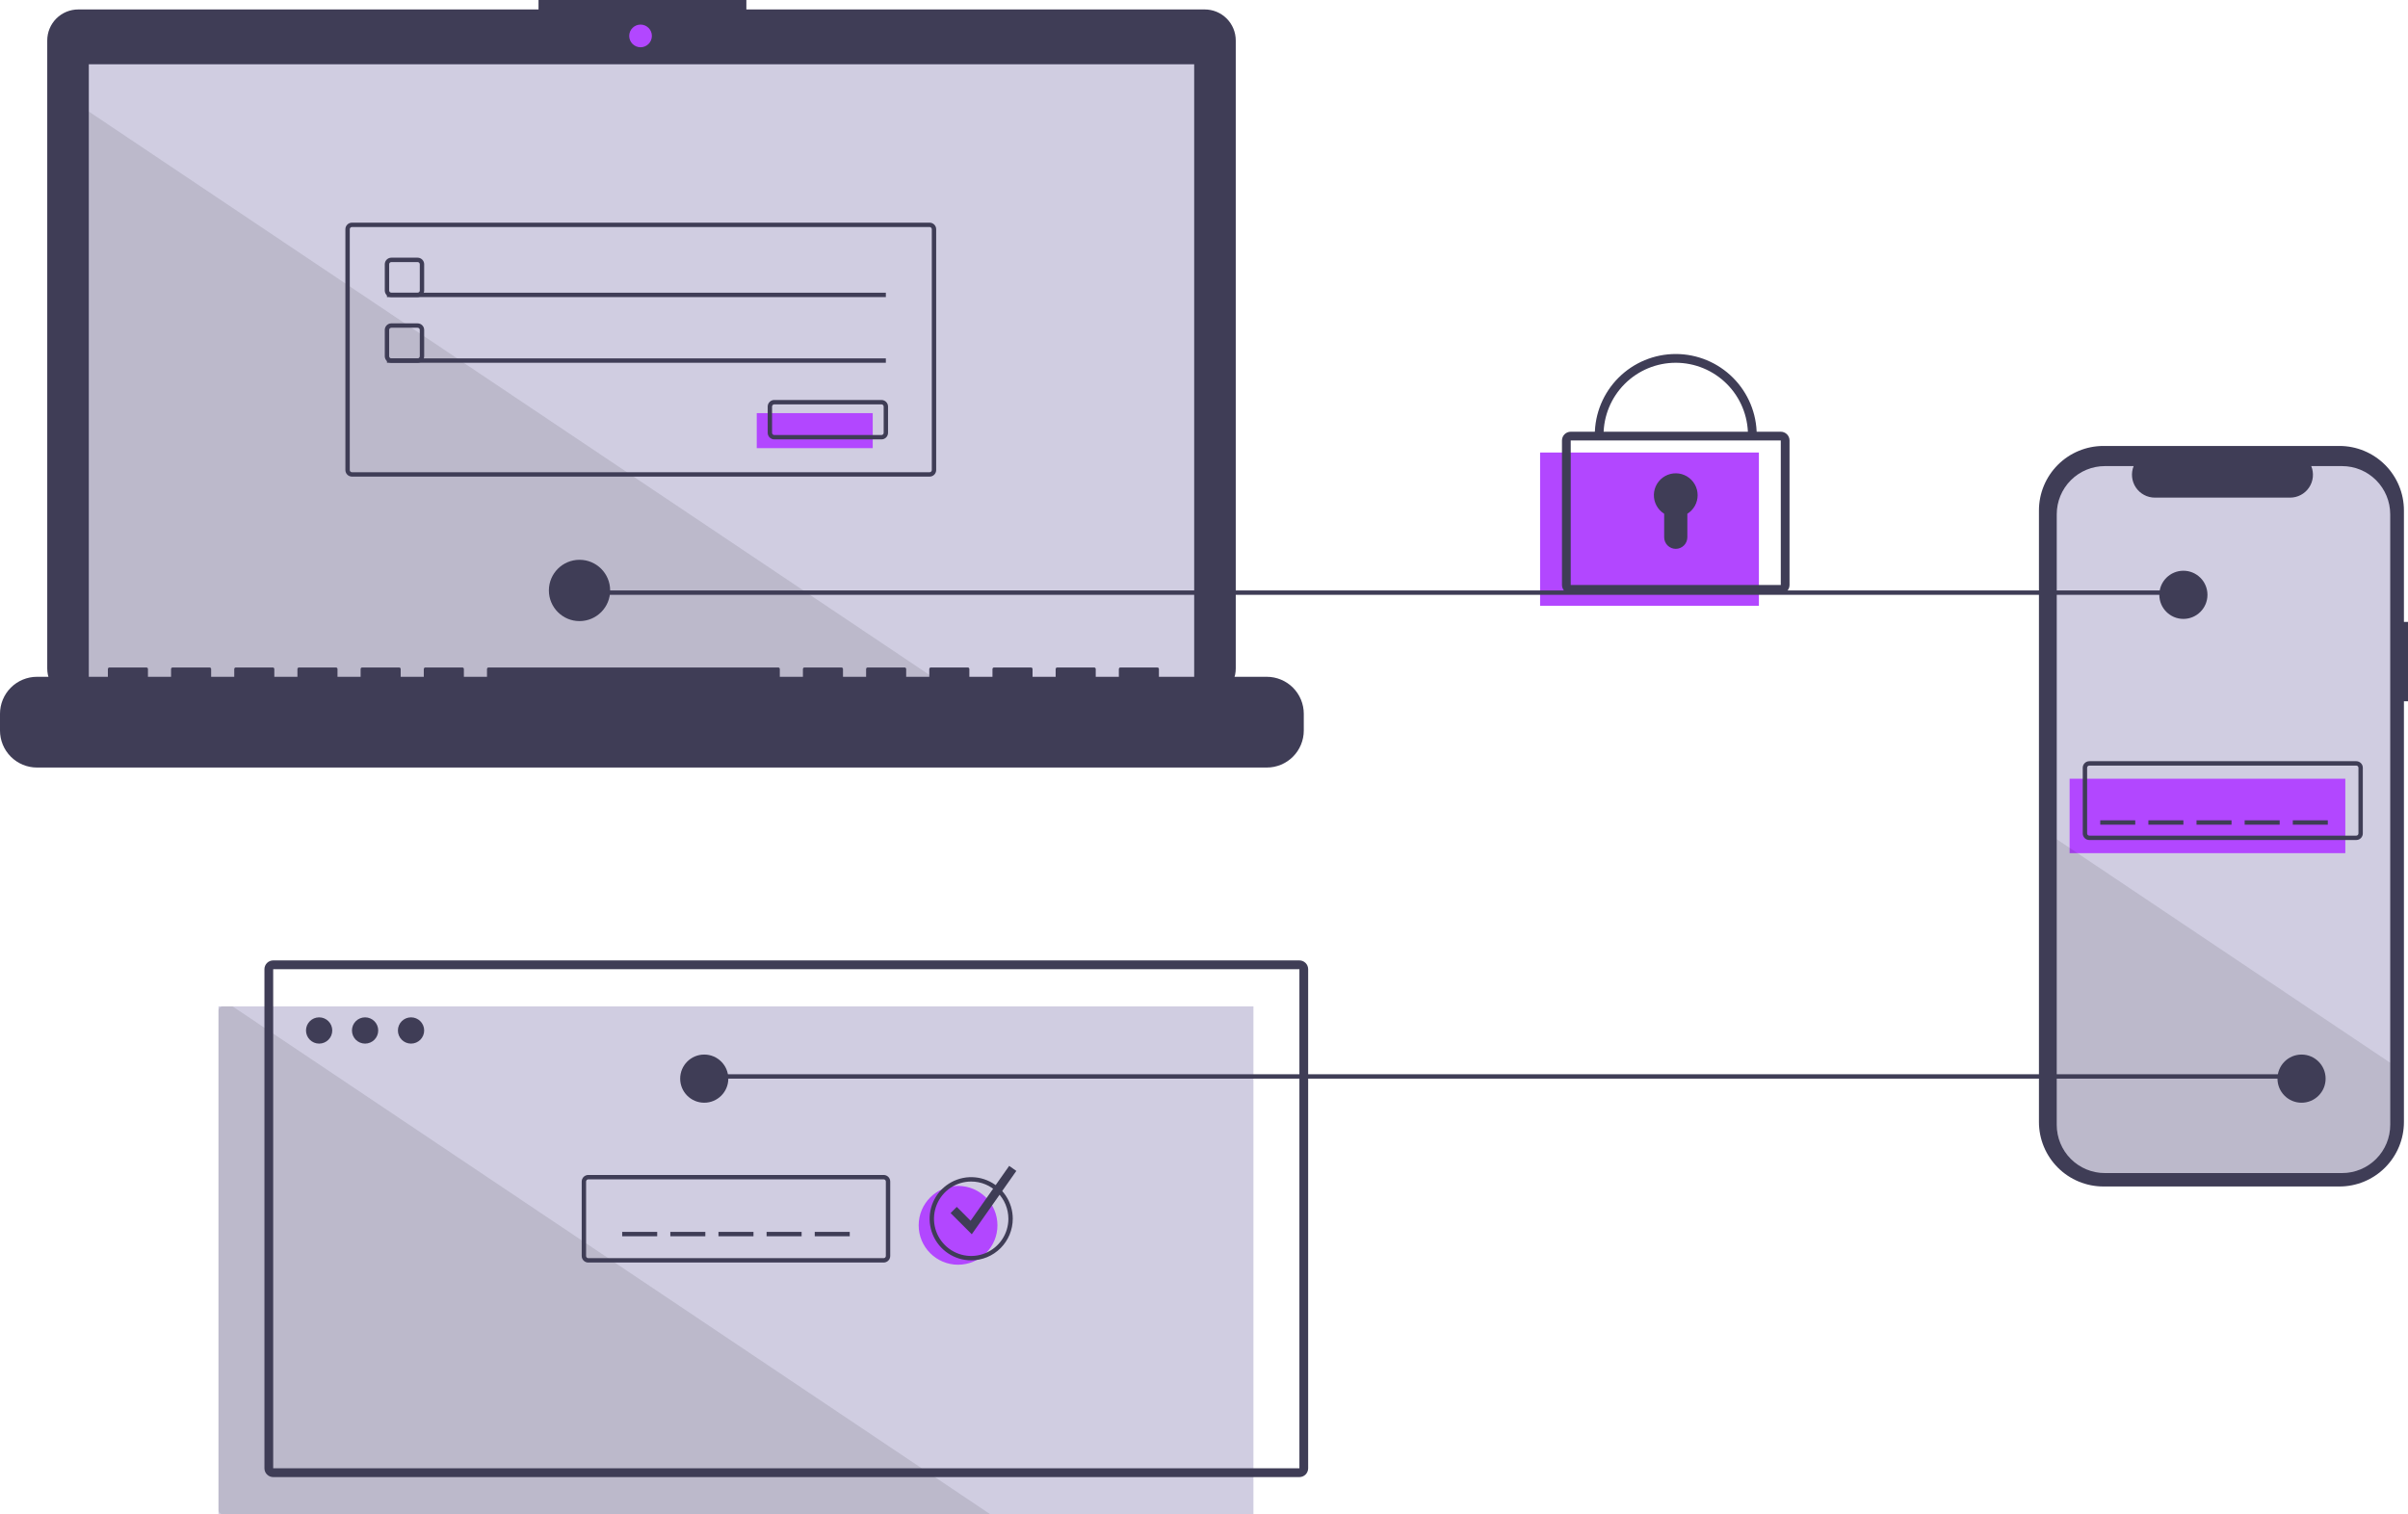 <svg width="574" height="361" viewBox="0 0 574 361" fill="none" xmlns="http://www.w3.org/2000/svg">
<g clip-path="url(#clip0_63_89)">
<path d="M574 148.266H573.03V121.694C573.03 119.674 572.633 117.674 571.86 115.808C571.088 113.942 569.956 112.247 568.529 110.819C567.101 109.391 565.407 108.258 563.542 107.485C561.677 106.712 559.679 106.314 557.66 106.314H501.397C499.378 106.314 497.379 106.712 495.515 107.485C493.65 108.258 491.955 109.391 490.528 110.819C489.101 112.247 487.969 113.942 487.196 115.808C486.424 117.674 486.026 119.674 486.026 121.694V267.473C486.026 269.493 486.424 271.493 487.196 273.359C487.969 275.225 489.101 276.92 490.528 278.348C491.955 279.776 493.65 280.909 495.515 281.682C497.379 282.455 499.378 282.853 501.397 282.853H557.66C559.679 282.853 561.677 282.455 563.542 281.682C565.407 280.909 567.101 279.776 568.529 278.348C569.956 276.92 571.088 275.225 571.86 273.359C572.633 271.493 573.03 269.493 573.03 267.473V167.181H574V148.266Z" fill="#3F3D56"/>
<path d="M569.76 122.597V268.165C569.76 271.211 568.551 274.133 566.398 276.287C564.245 278.441 561.325 279.652 558.28 279.652H501.746C500.239 279.652 498.746 279.354 497.354 278.777C495.962 278.2 494.696 277.353 493.631 276.287C492.565 275.22 491.72 273.954 491.144 272.56C490.567 271.167 490.271 269.673 490.271 268.165V122.597C490.272 119.552 491.48 116.632 493.632 114.478C495.784 112.325 498.703 111.116 501.746 111.115H508.605C508.268 111.944 508.14 112.842 508.232 113.732C508.324 114.622 508.633 115.475 509.131 116.217C509.63 116.959 510.303 117.568 511.092 117.988C511.88 118.409 512.76 118.63 513.654 118.631H545.888C546.782 118.633 547.664 118.414 548.454 117.993C549.244 117.573 549.918 116.965 550.417 116.222C550.916 115.479 551.225 114.624 551.315 113.734C551.406 112.843 551.276 111.944 550.936 111.115H558.28C561.324 111.115 564.243 112.325 566.396 114.478C568.549 116.631 569.759 119.552 569.76 122.597Z" fill="#D0CDE1"/>
<path d="M559.057 185.642H493.338V203.387H559.057V185.642Z" fill="#B247FF"/>
<path d="M561.665 200.256H498.033C497.618 200.255 497.22 200.09 496.927 199.797C496.633 199.503 496.468 199.105 496.468 198.69V183.033C496.468 182.618 496.633 182.22 496.927 181.926C497.22 181.633 497.618 181.468 498.033 181.467H561.665C562.08 181.468 562.478 181.633 562.771 181.926C563.065 182.22 563.23 182.618 563.23 183.033V198.69C563.23 199.105 563.065 199.503 562.771 199.797C562.478 200.09 562.08 200.255 561.665 200.256ZM498.033 182.511C497.894 182.511 497.762 182.566 497.664 182.664C497.566 182.762 497.511 182.895 497.511 183.033V198.69C497.511 198.828 497.566 198.961 497.664 199.059C497.762 199.157 497.894 199.212 498.033 199.212H561.665C561.804 199.212 561.936 199.157 562.034 199.059C562.132 198.961 562.187 198.828 562.187 198.69V183.033C562.187 182.895 562.132 182.762 562.034 182.664C561.936 182.566 561.804 182.511 561.665 182.511H498.033Z" fill="#3F3D56"/>
<path d="M508.985 195.559H500.64V196.602H508.985V195.559Z" fill="#3F3D56"/>
<path d="M520.461 195.559H512.115V196.602H520.461V195.559Z" fill="#3F3D56"/>
<path d="M531.935 195.559H523.59V196.602H531.935V195.559Z" fill="#3F3D56"/>
<path d="M543.41 195.559H535.064V196.602H543.41V195.559Z" fill="#3F3D56"/>
<path d="M554.884 195.559H546.539V196.602H554.884V195.559Z" fill="#3F3D56"/>
<path opacity="0.1" d="M569.76 253.364V268.165C569.76 271.211 568.551 274.133 566.398 276.287C564.245 278.441 561.325 279.652 558.28 279.652H501.746C500.239 279.652 498.746 279.354 497.354 278.777C495.962 278.2 494.696 277.353 493.631 276.287C492.565 275.22 491.72 273.954 491.144 272.56C490.567 271.167 490.271 269.673 490.271 268.165V200.078L569.76 253.364Z" fill="black"/>
<path d="M298.788 239.92H52.08V361H298.788V239.92Z" fill="#D0CDE1"/>
<path opacity="0.1" d="M236.068 361H53.123C52.847 360.999 52.582 360.889 52.386 360.693C52.191 360.498 52.081 360.233 52.08 359.956V240.964C52.081 240.687 52.191 240.422 52.386 240.226C52.582 240.031 52.847 239.921 53.123 239.92H55.439L236.068 361Z" fill="black"/>
<path d="M548.625 256.099H166.307V257.142H548.625V256.099Z" fill="#3F3D56"/>
<path d="M287.179 2.253H177.913V0H128.368V2.253H18.652C17.681 2.253 16.72 2.445 15.823 2.816C14.927 3.188 14.112 3.733 13.425 4.42C12.739 5.106 12.195 5.922 11.823 6.819C11.452 7.716 11.261 8.678 11.261 9.649V159.358C11.261 161.32 12.039 163.201 13.425 164.588C14.812 165.975 16.692 166.754 18.652 166.754H287.179C289.139 166.754 291.019 165.975 292.405 164.588C293.792 163.201 294.57 161.32 294.57 159.358V9.649C294.57 8.678 294.379 7.716 294.008 6.819C293.636 5.922 293.092 5.106 292.405 4.42C291.719 3.733 290.904 3.188 290.008 2.816C289.111 2.445 288.15 2.253 287.179 2.253Z" fill="#3F3D56"/>
<path d="M284.659 15.321H21.172V164.052H284.659V15.321Z" fill="#D0CDE1"/>
<path d="M152.69 11.267C154.182 11.267 155.392 10.056 155.392 8.563C155.392 7.07 154.182 5.859 152.69 5.859C151.197 5.859 149.987 7.07 149.987 8.563C149.987 10.056 151.197 11.267 152.69 11.267Z" fill="#B247FF"/>
<path d="M99.544 70.825H93.285C92.871 70.825 92.473 70.659 92.18 70.366C91.886 70.073 91.721 69.674 91.721 69.259V62.997C91.721 62.581 91.886 62.184 92.18 61.89C92.473 61.596 92.871 61.431 93.285 61.431H99.544C99.959 61.431 100.357 61.596 100.65 61.89C100.944 62.184 101.109 62.581 101.109 62.997V69.259C101.109 69.674 100.944 70.073 100.65 70.366C100.357 70.659 99.959 70.825 99.544 70.825ZM93.285 62.475C93.147 62.475 93.015 62.53 92.917 62.628C92.819 62.726 92.764 62.858 92.764 62.997V69.259C92.764 69.398 92.819 69.53 92.917 69.628C93.015 69.726 93.147 69.781 93.285 69.781H99.544C99.683 69.781 99.815 69.726 99.913 69.628C100.011 69.53 100.066 69.398 100.066 69.259V62.997C100.066 62.858 100.011 62.726 99.913 62.628C99.815 62.53 99.683 62.475 99.544 62.475H93.285Z" fill="#3F3D56"/>
<path d="M211.163 69.781H92.242V70.825H211.163V69.781Z" fill="#3F3D56"/>
<path d="M208.033 98.486H180.39V106.836H208.033V98.486Z" fill="#B247FF"/>
<path d="M210.119 104.748H184.562C184.147 104.748 183.749 104.583 183.456 104.289C183.163 103.996 182.998 103.598 182.997 103.183V96.92C182.998 96.505 183.163 96.107 183.456 95.813C183.749 95.52 184.147 95.355 184.562 95.354H210.119C210.534 95.355 210.932 95.52 211.225 95.813C211.519 96.107 211.684 96.505 211.684 96.92V103.183C211.684 103.598 211.519 103.996 211.225 104.289C210.932 104.583 210.534 104.748 210.119 104.748ZM184.562 96.398C184.424 96.398 184.291 96.453 184.193 96.551C184.095 96.649 184.04 96.782 184.04 96.92V103.183C184.04 103.321 184.095 103.454 184.193 103.552C184.291 103.649 184.424 103.704 184.562 103.705H210.119C210.258 103.704 210.39 103.649 210.488 103.552C210.586 103.454 210.641 103.321 210.641 103.183V96.92C210.641 96.782 210.586 96.649 210.488 96.551C210.39 96.453 210.258 96.398 210.119 96.398H184.562Z" fill="#3F3D56"/>
<path d="M419.273 107.88H367.115V144.413H419.273V107.88Z" fill="#B247FF"/>
<path d="M424.489 141.542H374.417C373.864 141.542 373.334 141.321 372.943 140.93C372.552 140.539 372.332 140.008 372.331 139.455V105.009C372.332 104.456 372.552 103.925 372.943 103.534C373.334 103.142 373.864 102.922 374.417 102.922H424.489C425.042 102.922 425.573 103.142 425.964 103.534C426.355 103.925 426.575 104.456 426.575 105.009V139.455C426.575 140.008 426.355 140.539 425.964 140.93C425.573 141.321 425.042 141.542 424.489 141.542ZM374.417 105.009V139.455H424.491L424.489 105.009H374.417Z" fill="#3F3D56"/>
<path d="M418.752 103.705H416.666C416.666 99.137 414.853 94.756 411.625 91.526C408.397 88.296 404.019 86.482 399.454 86.482C394.889 86.482 390.511 88.296 387.283 91.526C384.055 94.756 382.242 99.137 382.242 103.705H380.155C380.155 98.583 382.188 93.672 385.808 90.05C389.427 86.429 394.335 84.394 399.454 84.394C404.572 84.394 409.481 86.429 413.1 90.05C416.719 93.672 418.752 98.583 418.752 103.705Z" fill="#3F3D56"/>
<path d="M404.669 118.057C404.67 117.148 404.434 116.255 403.984 115.465C403.534 114.676 402.886 114.018 402.104 113.556C401.321 113.094 400.432 112.844 399.524 112.832C398.616 112.82 397.72 113.045 396.926 113.485C396.131 113.926 395.465 114.566 394.994 115.343C394.523 116.12 394.263 117.007 394.239 117.915C394.215 118.824 394.429 119.723 394.86 120.523C395.29 121.323 395.921 121.997 396.692 122.479V128.08C396.692 128.443 396.763 128.802 396.902 129.138C397.041 129.473 397.244 129.777 397.501 130.034C397.757 130.291 398.062 130.494 398.397 130.633C398.732 130.772 399.091 130.843 399.453 130.843C400.186 130.843 400.888 130.552 401.406 130.034C401.924 129.516 402.215 128.813 402.215 128.08V122.479C402.965 122.011 403.585 121.359 404.014 120.586C404.444 119.812 404.669 118.942 404.669 118.057Z" fill="#3F3D56"/>
<path d="M156.658 293.675H148.312V294.719H156.658V293.675Z" fill="#3F3D56"/>
<path d="M168.132 293.675H159.787V294.719H168.132V293.675Z" fill="#3F3D56"/>
<path d="M179.607 293.675H171.262V294.719H179.607V293.675Z" fill="#3F3D56"/>
<path d="M191.082 293.675H182.736V294.719H191.082V293.675Z" fill="#3F3D56"/>
<path d="M202.556 293.675H194.211V294.719H202.556V293.675Z" fill="#3F3D56"/>
<path d="M309.742 352.128H65.121C64.567 352.127 64.037 351.907 63.646 351.516C63.255 351.124 63.035 350.594 63.034 350.04V231.048C63.035 230.494 63.255 229.964 63.646 229.572C64.037 229.181 64.567 228.961 65.121 228.96H309.742C310.295 228.961 310.825 229.181 311.216 229.572C311.607 229.963 311.827 230.494 311.828 231.048V350.04C311.827 350.594 311.607 351.124 311.216 351.516C310.825 351.907 310.295 352.127 309.742 352.128ZM65.121 231.048V350.04H309.743L309.742 231.048H65.121Z" fill="#3F3D56"/>
<path d="M76.073 248.792C77.801 248.792 79.202 247.39 79.202 245.661C79.202 243.931 77.801 242.529 76.073 242.529C74.344 242.529 72.943 243.931 72.943 245.661C72.943 247.39 74.344 248.792 76.073 248.792Z" fill="#3F3D56"/>
<path d="M87.026 248.792C88.754 248.792 90.156 247.39 90.156 245.661C90.156 243.931 88.754 242.529 87.026 242.529C85.298 242.529 83.897 243.931 83.897 245.661C83.897 247.39 85.298 248.792 87.026 248.792Z" fill="#3F3D56"/>
<path d="M97.98 248.792C99.708 248.792 101.11 247.39 101.11 245.661C101.11 243.931 99.708 242.529 97.98 242.529C96.252 242.529 94.851 243.931 94.851 245.661C94.851 247.39 96.252 248.792 97.98 248.792Z" fill="#3F3D56"/>
<path d="M210.641 300.982H140.228C139.813 300.981 139.415 300.816 139.122 300.523C138.829 300.229 138.664 299.831 138.663 299.416V281.672C138.664 281.256 138.829 280.858 139.122 280.565C139.415 280.271 139.813 280.106 140.228 280.106H210.641C211.056 280.106 211.454 280.271 211.747 280.565C212.041 280.858 212.206 281.256 212.206 281.672V299.416C212.206 299.831 212.041 300.229 211.747 300.523C211.454 300.816 211.056 300.981 210.641 300.982ZM140.228 281.15C140.09 281.15 139.957 281.205 139.859 281.303C139.761 281.401 139.706 281.533 139.706 281.672V299.416C139.706 299.554 139.761 299.687 139.859 299.785C139.957 299.883 140.09 299.938 140.228 299.938H210.641C210.78 299.938 210.912 299.883 211.01 299.785C211.108 299.687 211.163 299.554 211.163 299.416V281.672C211.163 281.533 211.108 281.401 211.01 281.303C210.912 281.205 210.78 281.15 210.641 281.15H140.228Z" fill="#3F3D56"/>
<path d="M228.375 301.504C233.56 301.504 237.763 297.298 237.763 292.11C237.763 286.921 233.56 282.715 228.375 282.715C223.19 282.715 218.986 286.921 218.986 292.11C218.986 297.298 223.19 301.504 228.375 301.504Z" fill="#B247FF"/>
<path d="M231.505 300.46C229.545 300.46 227.629 299.878 225.999 298.789C224.369 297.699 223.099 296.15 222.349 294.339C221.599 292.527 221.403 290.533 221.785 288.609C222.168 286.686 223.111 284.919 224.497 283.532C225.883 282.145 227.649 281.201 229.571 280.818C231.494 280.436 233.486 280.632 235.297 281.383C237.108 282.133 238.656 283.404 239.745 285.035C240.834 286.665 241.415 288.583 241.415 290.544C241.412 293.173 240.367 295.693 238.509 297.552C236.651 299.411 234.132 300.457 231.505 300.46ZM231.505 281.672C229.751 281.672 228.037 282.192 226.579 283.167C225.12 284.142 223.984 285.527 223.313 287.149C222.642 288.77 222.466 290.554 222.808 292.275C223.15 293.996 223.995 295.577 225.235 296.817C226.475 298.058 228.055 298.903 229.775 299.246C231.495 299.588 233.278 299.412 234.898 298.741C236.518 298.069 237.903 296.932 238.877 295.473C239.852 294.014 240.372 292.299 240.372 290.544C240.369 288.192 239.434 285.936 237.772 284.273C236.109 282.61 233.856 281.674 231.505 281.672Z" fill="#3F3D56"/>
<path d="M231.643 294.247L226.594 289.194L228.069 287.718L231.365 291.016L240.561 277.939L242.267 279.141L231.643 294.247Z" fill="#3F3D56"/>
<path opacity="0.1" d="M226.242 164.052H21.172V26.589L226.242 164.052Z" fill="black"/>
<path d="M301.968 161.346H276.253V159.492C276.253 159.443 276.243 159.396 276.225 159.351C276.207 159.306 276.179 159.266 276.145 159.232C276.111 159.198 276.071 159.171 276.026 159.152C275.982 159.134 275.934 159.124 275.886 159.124H267.069C267.021 159.124 266.973 159.134 266.928 159.152C266.884 159.171 266.843 159.198 266.809 159.232C266.775 159.266 266.748 159.306 266.73 159.351C266.711 159.396 266.702 159.443 266.702 159.492V161.346H261.191V159.492C261.191 159.443 261.182 159.396 261.163 159.351C261.145 159.306 261.118 159.266 261.084 159.232C261.05 159.198 261.009 159.171 260.965 159.152C260.92 159.134 260.872 159.124 260.824 159.124H252.007C251.959 159.124 251.911 159.134 251.867 159.152C251.822 159.171 251.782 159.198 251.748 159.232C251.714 159.266 251.686 159.306 251.668 159.351C251.65 159.396 251.64 159.443 251.64 159.492V161.346H246.13V159.492C246.13 159.443 246.12 159.396 246.102 159.351C246.083 159.306 246.056 159.266 246.022 159.232C245.988 159.198 245.947 159.171 245.903 159.152C245.858 159.134 245.811 159.124 245.762 159.124H236.946C236.897 159.124 236.85 159.134 236.805 159.152C236.761 159.171 236.72 159.198 236.686 159.232C236.652 159.266 236.625 159.306 236.606 159.351C236.588 159.396 236.578 159.443 236.578 159.492V161.346H231.068V159.492C231.068 159.443 231.059 159.396 231.04 159.351C231.022 159.306 230.995 159.266 230.96 159.232C230.926 159.198 230.886 159.171 230.841 159.152C230.797 159.134 230.749 159.124 230.701 159.124H221.884C221.836 159.124 221.788 159.134 221.743 159.152C221.699 159.171 221.658 159.198 221.624 159.232C221.59 159.266 221.563 159.306 221.545 159.351C221.526 159.396 221.517 159.443 221.517 159.492V161.346H216.006V159.492C216.006 159.443 215.997 159.396 215.978 159.351C215.96 159.306 215.933 159.266 215.899 159.232C215.865 159.198 215.824 159.171 215.78 159.152C215.735 159.134 215.687 159.124 215.639 159.124H206.822C206.774 159.124 206.726 159.134 206.682 159.152C206.637 159.171 206.597 159.198 206.563 159.232C206.529 159.266 206.501 159.306 206.483 159.351C206.465 159.396 206.455 159.443 206.455 159.492V161.346H200.945V159.492C200.945 159.443 200.935 159.396 200.917 159.351C200.898 159.306 200.871 159.266 200.837 159.232C200.803 159.198 200.762 159.171 200.718 159.152C200.673 159.134 200.626 159.124 200.577 159.124H191.761C191.712 159.124 191.665 159.134 191.62 159.152C191.576 159.171 191.535 159.198 191.501 159.232C191.467 159.266 191.44 159.306 191.421 159.351C191.403 159.396 191.393 159.443 191.393 159.492V161.346H185.883V159.492C185.883 159.443 185.874 159.396 185.855 159.351C185.837 159.306 185.81 159.266 185.775 159.232C185.741 159.198 185.701 159.171 185.656 159.152C185.612 159.134 185.564 159.124 185.516 159.124H116.452C116.404 159.124 116.356 159.134 116.312 159.152C116.267 159.171 116.227 159.198 116.193 159.232C116.159 159.266 116.131 159.306 116.113 159.351C116.095 159.396 116.085 159.443 116.085 159.492V161.346H110.575V159.492C110.575 159.443 110.565 159.396 110.547 159.351C110.528 159.306 110.501 159.266 110.467 159.232C110.433 159.198 110.392 159.171 110.348 159.152C110.303 159.134 110.256 159.124 110.207 159.124H101.391C101.342 159.124 101.295 159.134 101.25 159.152C101.206 159.171 101.165 159.198 101.131 159.232C101.097 159.266 101.07 159.306 101.051 159.351C101.033 159.396 101.023 159.443 101.023 159.492V161.346H95.513V159.492C95.513 159.443 95.504 159.396 95.485 159.351C95.467 159.306 95.439 159.266 95.405 159.232C95.371 159.198 95.331 159.171 95.286 159.152C95.242 159.134 95.194 159.124 95.146 159.124H86.329C86.281 159.124 86.233 159.134 86.189 159.152C86.144 159.171 86.103 159.198 86.069 159.232C86.035 159.266 86.008 159.306 85.99 159.351C85.971 159.396 85.962 159.443 85.962 159.492V161.346H80.451V159.492C80.451 159.443 80.442 159.396 80.423 159.351C80.405 159.306 80.378 159.266 80.344 159.232C80.31 159.198 80.269 159.171 80.225 159.152C80.18 159.134 80.132 159.124 80.084 159.124H71.267C71.219 159.124 71.171 159.134 71.127 159.152C71.082 159.171 71.042 159.198 71.008 159.232C70.974 159.266 70.947 159.306 70.928 159.351C70.91 159.396 70.9 159.443 70.9 159.492V161.346H65.39V159.492C65.39 159.443 65.38 159.396 65.362 159.351C65.343 159.306 65.316 159.266 65.282 159.232C65.248 159.198 65.207 159.171 65.163 159.152C65.118 159.134 65.071 159.124 65.022 159.124H56.206C56.157 159.124 56.11 159.134 56.065 159.152C56.021 159.171 55.98 159.198 55.946 159.232C55.912 159.266 55.885 159.306 55.866 159.351C55.848 159.396 55.838 159.443 55.838 159.492V161.346H50.328V159.492C50.328 159.443 50.319 159.396 50.3 159.351C50.282 159.306 50.255 159.266 50.22 159.232C50.186 159.198 50.146 159.171 50.101 159.152C50.057 159.134 50.009 159.124 49.961 159.124H41.144C41.096 159.124 41.048 159.134 41.004 159.152C40.959 159.171 40.918 159.198 40.884 159.232C40.85 159.266 40.823 159.306 40.805 159.351C40.786 159.396 40.777 159.443 40.777 159.492V161.346H35.266V159.492C35.266 159.443 35.257 159.396 35.238 159.351C35.22 159.306 35.193 159.266 35.159 159.232C35.125 159.198 35.084 159.171 35.04 159.152C34.995 159.134 34.947 159.124 34.899 159.124H26.082C26.034 159.124 25.986 159.134 25.942 159.152C25.897 159.171 25.857 159.198 25.823 159.232C25.788 159.266 25.762 159.306 25.743 159.351C25.724 159.396 25.715 159.443 25.715 159.492V161.346H8.817C7.659 161.346 6.512 161.574 5.443 162.017C4.373 162.46 3.401 163.11 2.582 163.929C1.764 164.749 1.114 165.721 0.671 166.791C0.228 167.862 -6.84948e-07 169.009 0 170.167V174.157C5.53327e-06 176.496 0.929 178.74 2.582 180.395C4.236 182.049 6.478 182.978 8.817 182.978H301.968C303.126 182.978 304.272 182.75 305.342 182.307C306.412 181.864 307.384 181.214 308.202 180.395C309.021 179.575 309.67 178.603 310.113 177.533C310.557 176.462 310.785 175.315 310.785 174.157V170.167C310.785 169.009 310.557 167.862 310.113 166.791C309.67 165.721 309.021 164.749 308.202 163.929C307.384 163.11 306.412 162.46 305.342 162.017C304.272 161.574 303.126 161.346 301.968 161.346Z" fill="#3F3D56"/>
<path d="M221.594 113.621H83.897C83.482 113.62 83.084 113.455 82.791 113.162C82.498 112.868 82.332 112.47 82.332 112.055V54.646C82.332 54.231 82.498 53.833 82.791 53.54C83.084 53.246 83.482 53.081 83.897 53.081H221.594C222.009 53.081 222.407 53.246 222.7 53.54C222.993 53.833 223.158 54.231 223.159 54.646V112.055C223.158 112.47 222.993 112.868 222.7 113.162C222.407 113.455 222.009 113.62 221.594 113.621ZM83.897 54.124C83.758 54.124 83.626 54.179 83.528 54.277C83.43 54.375 83.375 54.508 83.375 54.646V112.055C83.375 112.193 83.43 112.326 83.528 112.424C83.626 112.522 83.758 112.577 83.897 112.577H221.594C221.732 112.577 221.865 112.522 221.963 112.424C222.061 112.326 222.116 112.193 222.116 112.055V54.646C222.116 54.508 222.061 54.375 221.963 54.277C221.865 54.179 221.732 54.124 221.594 54.124H83.897Z" fill="#3F3D56"/>
<path d="M99.544 86.482H93.285C92.871 86.481 92.473 86.316 92.18 86.023C91.886 85.729 91.721 85.331 91.721 84.916V78.653C91.721 78.238 91.886 77.84 92.18 77.547C92.473 77.253 92.871 77.088 93.285 77.088H99.544C99.959 77.088 100.357 77.253 100.65 77.547C100.944 77.84 101.109 78.238 101.109 78.653V84.916C101.109 85.331 100.944 85.729 100.65 86.023C100.357 86.316 99.959 86.481 99.544 86.482ZM93.285 78.132C93.147 78.132 93.015 78.187 92.917 78.285C92.819 78.382 92.764 78.515 92.764 78.653V84.916C92.764 85.055 92.819 85.187 92.917 85.285C93.015 85.383 93.147 85.438 93.285 85.438H99.544C99.683 85.438 99.815 85.383 99.913 85.285C100.011 85.187 100.066 85.055 100.066 84.916V78.653C100.066 78.515 100.011 78.382 99.913 78.285C99.815 78.187 99.683 78.132 99.544 78.132H93.285Z" fill="#3F3D56"/>
<path d="M211.163 85.438H92.242V86.482H211.163V85.438Z" fill="#3F3D56"/>
<path d="M520.46 140.759H138.142V141.803H520.46V140.759Z" fill="#3F3D56"/>
<path d="M138.141 148.066C142.174 148.066 145.443 144.795 145.443 140.759C145.443 136.724 142.174 133.453 138.141 133.453C134.108 133.453 130.839 136.724 130.839 140.759C130.839 144.795 134.108 148.066 138.141 148.066Z" fill="#3F3D56"/>
<path d="M520.46 147.544C523.629 147.544 526.197 144.974 526.197 141.803C526.197 138.632 523.629 136.062 520.46 136.062C517.291 136.062 514.723 138.632 514.723 141.803C514.723 144.974 517.291 147.544 520.46 147.544Z" fill="#3F3D56"/>
<path d="M548.625 262.883C551.794 262.883 554.362 260.313 554.362 257.142C554.362 253.972 551.794 251.402 548.625 251.402C545.456 251.402 542.888 253.972 542.888 257.142C542.888 260.313 545.456 262.883 548.625 262.883Z" fill="#3F3D56"/>
<path d="M167.871 262.883C171.04 262.883 173.609 260.313 173.609 257.142C173.609 253.972 171.04 251.402 167.871 251.402C164.703 251.402 162.134 253.972 162.134 257.142C162.134 260.313 164.703 262.883 167.871 262.883Z" fill="#3F3D56"/>
</g>
<defs>
<clipPath id="clip0_63_89">
<rect width="574" height="361" fill="white"/>
</clipPath>
</defs>
</svg>
